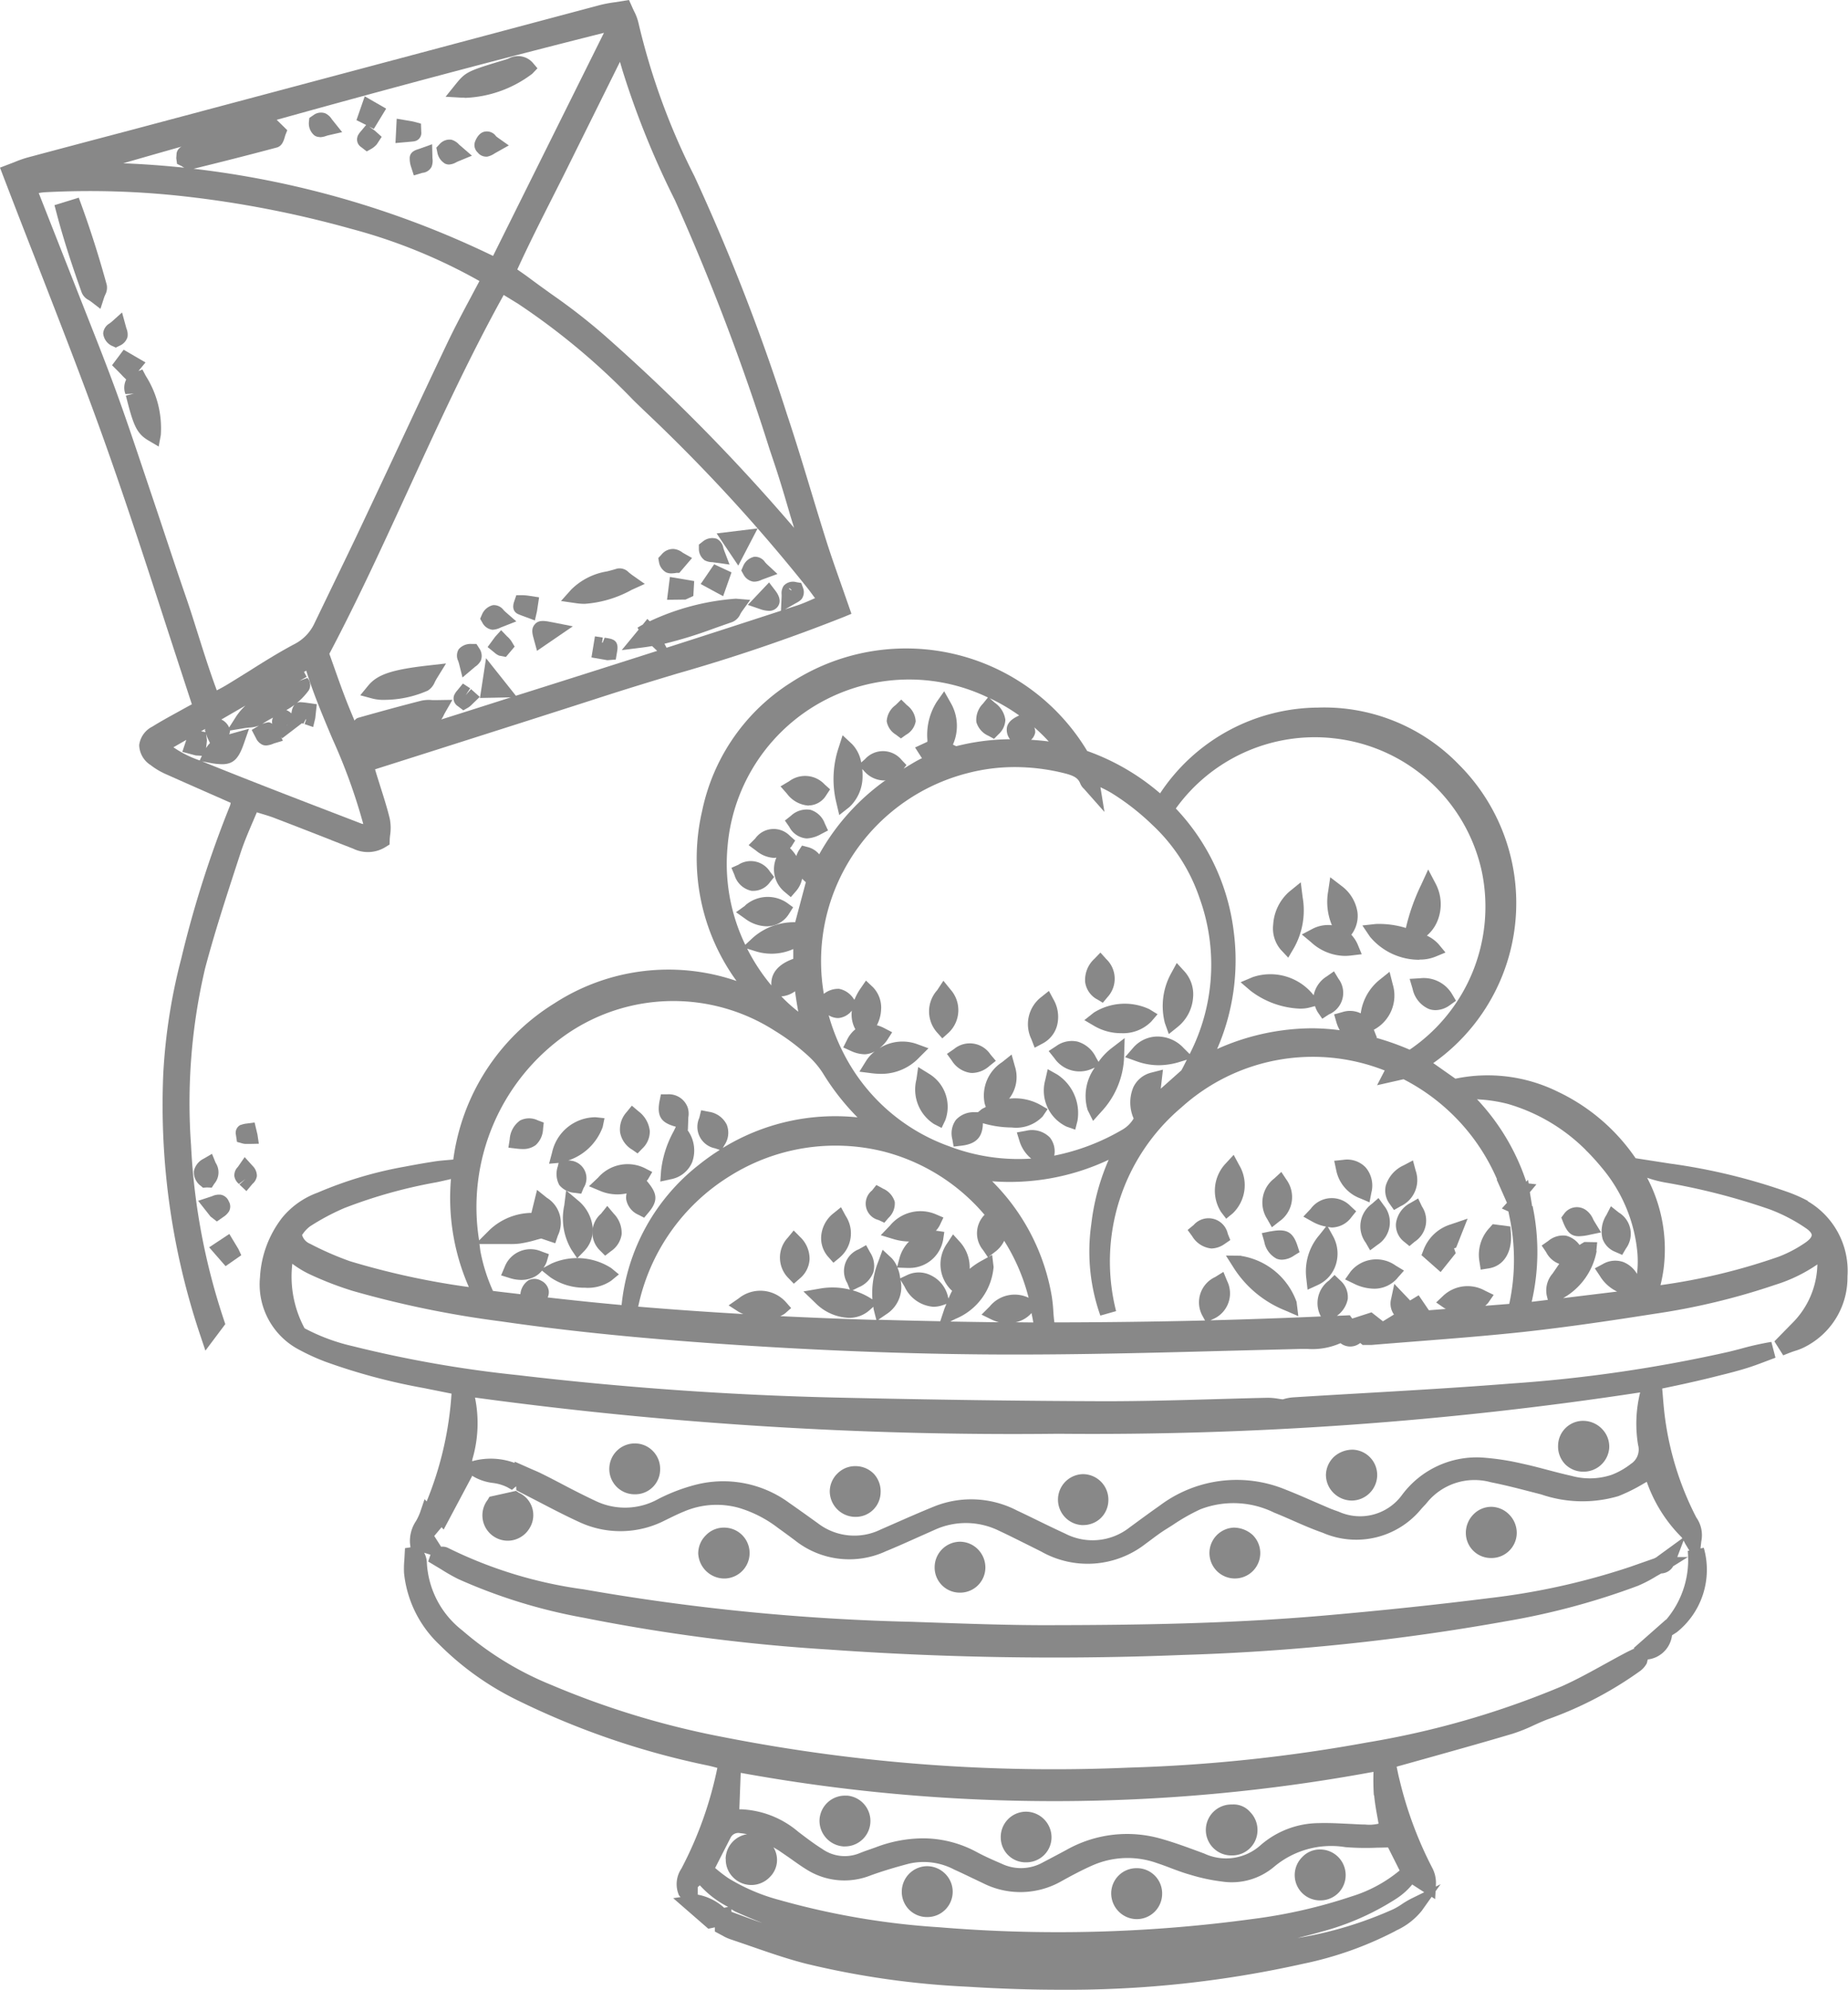 <svg id="makr-sankranti" xmlns="http://www.w3.org/2000/svg" width="56.24" height="60.529" viewBox="0 0 56.24 60.529">
  <path id="Path_1038" data-name="Path 1038" d="M55.026,36.536a4.541,4.541,0,0,0-.6-.267,18.034,18.034,0,0,0-3.607-.873l-1.042-.162-.063-.089a5.944,5.944,0,0,0-2.312-1.938,4.82,4.82,0,0,0-3.11-.393l-.674-.474a5.954,5.954,0,0,0,.776-9.085,5.7,5.7,0,0,0-4.281-1.73,5.81,5.81,0,0,0-4.808,2.609,6.981,6.981,0,0,0-2.219-1.289,6.431,6.431,0,0,0-9.017-2.08,6.077,6.077,0,0,0-2.7,3.9,6.351,6.351,0,0,0,1.046,5.177,6.38,6.38,0,0,0-5.54.678,6.61,6.61,0,0,0-3.08,4.754l-.193.017c-.125.011-.249.021-.37.04-.3.047-.606.1-.907.158a12.057,12.057,0,0,0-2.661.793,2.5,2.5,0,0,0-1.076.76,3.239,3.239,0,0,0-.676,1.816,2.242,2.242,0,0,0,1.219,2.216,6.459,6.459,0,0,0,.769.349,18.271,18.271,0,0,0,2.983.8l.858.172a10.429,10.429,0,0,1-.757,3.28l-.063-.069-.136.4a1.758,1.758,0,0,1-.123.262,1.092,1.092,0,0,0-.185.676l.015.127-.167.025-.02.361a2.9,2.9,0,0,0-.009.395,3.482,3.482,0,0,0,1.072,2.175,8.834,8.834,0,0,0,2.442,1.726,24.192,24.192,0,0,0,5.757,1.96c.088.02.177.044.264.067a11.548,11.548,0,0,1-1.094,3.064.845.845,0,0,0-.076.806.258.258,0,0,0,.051.061l-.225.032,1.069.93.2-.042v.128l.226.12a1.278,1.278,0,0,0,.222.106q.328.111.657.225c.542.188,1.1.382,1.67.527a25.958,25.958,0,0,0,4.923.7q1.446.092,2.811.092a32.777,32.777,0,0,0,7.393-.79,10.775,10.775,0,0,0,2.78-.982l.069-.038a2.119,2.119,0,0,0,.762-.593l.3-.423.106.069.014-.239.153-.214-.144.071,0-.046a.974.974,0,0,0-.113-.527,11.757,11.757,0,0,1-.993-2.674c-.034-.131-.06-.265-.088-.4l1.074-.3c.817-.229,1.634-.458,2.448-.7a5.052,5.052,0,0,0,.646-.257c.165-.075.33-.15.5-.209a11.323,11.323,0,0,0,2.745-1.447.718.718,0,0,0,.2-.231l.03-.12.025,0a.845.845,0,0,0,.713-.733l.145-.093a2.432,2.432,0,0,0,.821-2.569l-.1.02.025-.218a.932.932,0,0,0-.152-.723,9.247,9.247,0,0,1-.961-3.092c-.028-.229-.047-.458-.066-.7l-.012-.131.1-.021c.216-.045.422-.088.627-.134.308-.069.617-.139.923-.218l.085-.021c.291-.072.582-.146.867-.236.2-.063.4-.139.6-.215l.246-.093-.125-.481a8.71,8.71,0,0,0-.9.2c-.139.037-.278.073-.417.106a43.732,43.732,0,0,1-6.607.961c-1.485.118-3,.206-4.463.291-.725.042-1.45.084-2.176.13a1.35,1.35,0,0,0-.3.059l-.02,0-.113-.016a1.964,1.964,0,0,0-.321-.031c-.549.011-1.1.028-1.647.043-1.077.032-2.2.061-3.28.062-2.589-.008-5.285-.045-8.241-.112-3.175-.073-6.424-.3-9.657-.681a36.14,36.14,0,0,1-5.045-.885,5.884,5.884,0,0,1-1.452-.541,3.321,3.321,0,0,1-.373-1.963,3.054,3.054,0,0,0,.487.3,10.033,10.033,0,0,0,1.362.529,30.559,30.559,0,0,0,4.509.925c1.888.274,3.883.482,6.278.655,3.373.242,6.682.365,9.783.352,2.018-.006,4.068-.06,6.049-.113l2.233-.057.189,0a2.118,2.118,0,0,0,1.009-.175.481.481,0,0,0,.6-.006l.074.06h.133c.053,0,.1,0,.14,0,.453-.038.907-.073,1.361-.109,1.06-.083,2.157-.169,3.233-.284,1.418-.155,2.818-.366,4-.552a20.73,20.73,0,0,0,3.7-.888,4.711,4.711,0,0,0,1.272-.617,2.591,2.591,0,0,1-.778,1.8l-.53.541.268.425.194-.077c.051-.019.1-.037.156-.055a1.812,1.812,0,0,0,.406-.175,2.365,2.365,0,0,0,1.2-2.095,2.453,2.453,0,0,0-1.214-2.289m-4.373-.573a19.924,19.924,0,0,1,3.225.825,5.17,5.17,0,0,1,1.092.568c.114.076.181.155.181.211s-.05.132-.195.233a3.886,3.886,0,0,1-.8.423,18.5,18.5,0,0,1-3.606.869,4.915,4.915,0,0,0,.093-.485,4.672,4.672,0,0,0-.5-2.782,3.313,3.313,0,0,0,.516.138m-2.062,2.089.026-.266-.39-.007-.073.043-.075.047a.724.724,0,0,0-.411-.282.7.7,0,0,0-.54.16l-.2.14.135.2a.722.722,0,0,0,.4.357c-.053.073-.1.145-.152.22l-.052.076a.781.781,0,0,0-.177.667l.033.133-.491.059a6.77,6.77,0,0,0,.067-2.711l-.038-.2h-.016l-.069-.423.2-.24L46.521,36l-.019-.112-.054.06-.023-.068A6.762,6.762,0,0,0,44.95,33.44l.059.005a4.551,4.551,0,0,1,.879.137A5.541,5.541,0,0,1,48.276,35l-.015,0,.024.011q.24.24.465.514a4.675,4.675,0,0,1,1.082,2.6,3.249,3.249,0,0,1-.013.628.847.847,0,0,0-.419-.362.744.744,0,0,0-.622.063l-.243.13.153.229a1.231,1.231,0,0,0,.526.477l-1.644.2a2.07,2.07,0,0,0,1.021-1.437M31.445,40.23l-.537-.006a.874.874,0,0,0,.484-.281c.018.1.04.188.053.287m-4.469-.252a.981.981,0,0,0,.43-1.04l.122.2a1.052,1.052,0,0,0,.878.615.88.88,0,0,0,.275-.046l.121-.041c-.02.052-.043.1-.062.15l-.125.377c-.642-.013-1.271-.027-1.885-.046Zm2.1.144a1.878,1.878,0,0,0,1.162-1.58l-.044-.367-.324.179a2.255,2.255,0,0,0-.36.245,1.16,1.16,0,0,0-.289-.81l-.218-.239-.176.27a1.1,1.1,0,0,0,.113,1.415l.036.032c-.04.074-.076.156-.112.237l-.025-.1a.958.958,0,0,0-.516-.611.817.817,0,0,0-.693-.015l-.235.11a1.021,1.021,0,0,0-.083-.327l.287.01h.044a1.04,1.04,0,0,0,1.058-.848l.037-.248L28.5,37.44a.109.109,0,0,1-.019,0,.726.726,0,0,0,.12-.17l.11-.232-.234-.1a1.2,1.2,0,0,0-1.391.344l-.282.294.39.118a1.7,1.7,0,0,0,.471.073,1.141,1.141,0,0,0-.288.495l-.073.274a.916.916,0,0,0-.167-.262l-.277-.256-.129.353a2.615,2.615,0,0,0-.181,1.155l-.124-.074a2.1,2.1,0,0,0-.479-.2l.184-.092a.8.8,0,0,0,.449-.461.752.752,0,0,0-.1-.6l-.122-.221-.219.124a.713.713,0,0,0-.354,1.029l.08.2a2.188,2.188,0,0,0-.927-.029l-.487.084.355.342a1.52,1.52,0,0,0,1.026.462.927.927,0,0,0,.628-.231l.118-.106c.006.03.005.058.013.089l.079.311c-1.009-.03-1.982-.069-2.925-.115a.722.722,0,0,0,.144-.081l.188-.165-.166-.188a1.047,1.047,0,0,0-1.431-.106l-.306.212.311.2a1.215,1.215,0,0,0,.137.064q-1.655-.095-3.2-.225a6.146,6.146,0,0,1,2.78-3.967,6.053,6.053,0,0,1,4.693-.751,5.983,5.983,0,0,1,3.068,1.924.8.8,0,0,0-.045,1.073l.149.22.21-.162a.907.907,0,0,0,.283-.34,5.97,5.97,0,0,1,.744,1.733.982.982,0,0,0-1.185.265l-.248.248.315.154a1.447,1.447,0,0,0,.213.078q-.753-.009-1.481-.022ZM16.35,39.18Zm.116-.222h0a.4.4,0,0,0-.375-.015.565.565,0,0,0-.254.427c-.277-.034-.559-.064-.835-.1a5.3,5.3,0,0,1-.372-1.157c-.019-.088-.023-.179-.039-.268h.483c.089,0,.172,0,.252,0s.144,0,.213,0a2.132,2.132,0,0,0,.292-.017,3.759,3.759,0,0,0,.512-.118l.127-.034.428.145.081-.238a.892.892,0,0,0-.335-1.145l-.3-.241-.172.7a1.89,1.89,0,0,0-1.27.516l-.321.321A6.409,6.409,0,0,1,17.2,31.492a5.725,5.725,0,0,1,6.391-.128,6.5,6.5,0,0,1,1.02.77,2.559,2.559,0,0,1,.464.565,7.352,7.352,0,0,0,1.021,1.292,6.535,6.535,0,0,0-4.1.931l.059-.1a.663.663,0,0,0,.06-.613.718.718,0,0,0-.541-.388l-.236-.047-.057.233a.666.666,0,0,0,.478.925l.146.049a6.791,6.791,0,0,0-.64.456A6.2,6.2,0,0,0,18.917,39.7c-.765-.069-1.512-.147-2.249-.231a.4.4,0,0,0,.032-.205.41.41,0,0,0-.234-.306m13.6-17.74-.153.189a.7.7,0,0,0-.2.558.662.662,0,0,0,.373.421l.165.09.133-.135a.619.619,0,0,0,.212-.446.763.763,0,0,0-.321-.517l-.159-.14a5.833,5.833,0,0,1,.9.526c-.164.079-.327.172-.371.355a.47.47,0,0,0,.092.369A6.824,6.824,0,0,0,29.1,22.7l-.1-.048a1.4,1.4,0,0,0-.072-1.279l-.194-.344-.228.324a1.874,1.874,0,0,0-.283,1.151c0,.02,0,.041,0,.061l-.375.174.21.326c-.2.094-.375.21-.558.318l.086-.11-.149-.157a.734.734,0,0,0-1.113-.021l-.115.1a1.061,1.061,0,0,0-.276-.557l-.29-.272-.121.378a3.025,3.025,0,0,0-.071,1.668l.09.382.309-.243a1.276,1.276,0,0,0,.4-.939,1.716,1.716,0,0,0-.01-.217l.063.067a.816.816,0,0,0,.586.28h.028c.014,0,.025-.009.039-.011a6.87,6.87,0,0,0-2.025,2.258.666.666,0,0,0-.347-.22l-.176-.046-.1.152a.794.794,0,0,0-.073.166,1.315,1.315,0,0,0-.153-.2l-.04-.04c.015-.02.031-.03.045-.052l.113-.18-.159-.14a.687.687,0,0,0-1.058.081l-.2.2.234.173a.924.924,0,0,0,.528.214.6.6,0,0,0,.083-.008.892.892,0,0,0,.251,1.044l.188.158.162-.186a.831.831,0,0,0,.182-.374,1.4,1.4,0,0,0,.113.106L24.2,28.055a1.889,1.889,0,0,0-1.284.468l-.235.218a5.669,5.669,0,0,1-.541-2.972,5.544,5.544,0,0,1,7.927-4.551M33.612,24.7l-.123-.753c.118.057.23.113.337.177a7.309,7.309,0,0,1,1.228.955,5.427,5.427,0,0,1,1.451,2.238,5.956,5.956,0,0,1-.3,4.748l-.183-.182a1.083,1.083,0,0,0-.831-.351.986.986,0,0,0-.714.352l-.238.275.343.123a1.987,1.987,0,0,0,.68.123,2.2,2.2,0,0,0,.658-.107l.2-.061c-.057.108-.106.217-.169.325l-.626.557.067-.58-.352.09a.822.822,0,0,0-.551.449,1.207,1.207,0,0,0,.011.947.941.941,0,0,1-.357.348,6.663,6.663,0,0,1-2.059.782.678.678,0,0,0-.131-.549.764.764,0,0,0-.729-.207l-.279.05.084.272a1.109,1.109,0,0,0,.354.524,5.9,5.9,0,0,1-2.487-.371,5.789,5.789,0,0,1-3.224-2.833,6.159,6.159,0,0,1-.453-1.156.555.555,0,0,0,.279.085h.02a.589.589,0,0,0,.406-.227.934.934,0,0,0,.107.569.914.914,0,0,0-.252.319l-.117.233.238.108a1.041,1.041,0,0,0,.42.1.676.676,0,0,0,.3-.088,1.163,1.163,0,0,0-.26.286l-.206.331.387.049a2.3,2.3,0,0,0,.27.017,1.582,1.582,0,0,0,1.166-.5l.279-.278-.369-.135a1.315,1.315,0,0,0-1.129.137,1.066,1.066,0,0,0,.247-.26l.146-.229-.241-.126a1.088,1.088,0,0,0-.224-.088,1.126,1.126,0,0,0,.128-.47.893.893,0,0,0-.248-.688l-.212-.2-.165.239a1.719,1.719,0,0,0-.186.345l-.026-.033a.688.688,0,0,0-.44-.3.7.7,0,0,0-.465.153,5.863,5.863,0,0,1,.426-3.387,5.936,5.936,0,0,1,3.973-3.334,5.679,5.679,0,0,1,1.417-.178,6.241,6.241,0,0,1,1.513.19c.3.076.413.152.477.317a.454.454,0,0,0,.114.158Zm6.943-2.244A5.183,5.183,0,0,1,45.1,26.532a5.257,5.257,0,0,1-2.2,5.4,8.072,8.072,0,0,0-1.016-.361l.019-.008-.089-.227-.007-.013.007,0a1.177,1.177,0,0,0,.57-1.384l-.095-.376-.3.24a1.582,1.582,0,0,0-.578,1.024.747.747,0,0,0-.566-.036l-.244.067.071.244a1.143,1.143,0,0,0,.1.237,6.82,6.82,0,0,0-.842-.058,7.125,7.125,0,0,0-2.89.631,6.758,6.758,0,0,0,.505-3.58,6.59,6.59,0,0,0-1.761-3.737,5.21,5.21,0,0,1,4.768-2.14M24.3,30.781a4.837,4.837,0,0,1-.522-.47.815.815,0,0,0,.417-.156c.029.211.062.422.1.626m-.153-1.913c0,.027,0,.053,0,.079,0,.076,0,.147,0,.221h0c-.585.21-.684.555-.667.81a5.882,5.882,0,0,1-.737-1.12l.272.085a1.624,1.624,0,0,0,1.14-.076m7.229-6.362a.4.4,0,0,0,.125-.219.361.361,0,0,0-.028-.16,5.3,5.3,0,0,1,.441.431c-.181-.026-.36-.039-.538-.052m9.7,17.506-.13.006-.264.011a.813.813,0,0,0,.331-.509.671.671,0,0,0-.226-.566l-.176-.168-.173.172a.851.851,0,0,0-.243,1.09h0q-1.65.073-3.361.118l.079-.037a.851.851,0,0,0,.428-1.162l-.112-.274-.251.156a.848.848,0,0,0-.39,1.174l.082.148c-1.5.036-3.031.056-4.584.058-.006-.04-.011-.08-.015-.118-.008-.078-.014-.156-.019-.234a4.41,4.41,0,0,0-.05-.462,6.461,6.461,0,0,0-1.811-3.479,7.071,7.071,0,0,0,3.546-.654,6.832,6.832,0,0,0-.529,1.961,5.83,5.83,0,0,0,.276,2.779l.479-.136a6.136,6.136,0,0,1,1.992-6.2,5.961,5.961,0,0,1,6.182-1.12l-.232.448.806-.182a6.165,6.165,0,0,1,2.847,3.049h-.014l.314.71-.156.173.2.09.026.129a6.331,6.331,0,0,1,0,2.683l-.731.058a1.011,1.011,0,0,0,.092-.093l.165-.239-.262-.127a1.085,1.085,0,0,0-1.264.145l-.224.212.253.176c.014.009.029.012.042.021l-.517.041-.311-.457-.26.159-.481-.505-.1.469a.568.568,0,0,0,.09.463l-.336.207-.348-.273-.587.189Zm-26.81-.858a23.415,23.415,0,0,1-3.627-.789,9.515,9.515,0,0,1-1.21-.53.414.414,0,0,1-.24-.268.26.26,0,0,0,.026-.032.975.975,0,0,1,.218-.228,6.971,6.971,0,0,1,1.046-.557,15.038,15.038,0,0,1,2.794-.782c.132-.027.262-.057.393-.087l.055-.014a6.737,6.737,0,0,0,.545,3.287m8.172,19.073-.182-.068v-.076c.044.023.08.052.126.073.284.128.556.242.822.343h0c-.256-.082-.509-.177-.761-.271m-.191-2.935,0,0h0l0,0h0m19.565-.677c.021.24.064.477.109.72l.025.142a1.2,1.2,0,0,1-.41.026c-.151,0-.3-.012-.454-.019-.318-.014-.636-.034-.952-.024a2.725,2.725,0,0,0-1.77.667,1.572,1.572,0,0,1-1.72.259l-.164-.061c-.37-.136-.752-.277-1.142-.387a3.754,3.754,0,0,0-2.887.337q-.357.192-.715.379a1.365,1.365,0,0,1-1.256.042c-.251-.108-.5-.217-.744-.347a3.446,3.446,0,0,0-1.659-.426,4.086,4.086,0,0,0-1.432.274l-.175.062c-.108.037-.216.075-.32.118a1.188,1.188,0,0,1-1.137-.135c-.234-.146-.454-.314-.72-.515a2.867,2.867,0,0,0-1.733-.687H22.5l.042-1.109A53.371,53.371,0,0,0,41.8,53.9v0a6.978,6.978,0,0,0,.01.71M22.087,56.558a.761.761,0,0,0,.229.557.779.779,0,0,0,.549.228h.014a.788.788,0,0,0,.557-.25.729.729,0,0,0,.1-.9c.054.037.109.065.164.1l.226.155c.073.05.145.1.218.153.125.088.25.177.379.256a2.157,2.157,0,0,0,1.956.2c.342-.125.719-.241,1.186-.364a2,2,0,0,1,1.38.183c.182.081.361.168.541.254l.336.16a2.52,2.52,0,0,0,2.386-.066c.3-.166.608-.331.922-.47a2.656,2.656,0,0,1,1.974-.08c.145.048.288.1.431.156.194.073.387.145.585.2a5.659,5.659,0,0,0,.959.206,1.993,1.993,0,0,0,1.592-.445,2.7,2.7,0,0,1,2.174-.6,7.793,7.793,0,0,0,.97.016c.107,0,.216-.005.328-.006l.352.7a4.221,4.221,0,0,1-1.466.79,15.714,15.714,0,0,1-3.018.687,43.867,43.867,0,0,1-9.53.25,23.337,23.337,0,0,1-4.868-.831,5.831,5.831,0,0,1-1.541-.658,4.155,4.155,0,0,1-.392-.3l-.017-.013.076-.149c.139-.274.269-.529.4-.783a.261.261,0,0,1,.279-.13c.08.007.148.021.219.033a.777.777,0,0,0-.654.74m-.784.815a2.983,2.983,0,0,0,.86.657l-.119.027a1.645,1.645,0,0,0-.806-.4v-.228ZM50.429,47.361l-.079.044h0l-.748.262a21.25,21.25,0,0,1-4.285.949c-1.586.2-3.219.372-4.994.528-2.884.253-5.788.29-8.25.294-1.254.007-2.583-.042-3.844-.085l-.464-.016a66.617,66.617,0,0,1-10-.988,13.308,13.308,0,0,1-4.125-1.258.361.361,0,0,0-.215-.038l-.21-.328.224-.266.063.071.863-1.622,0-.017a1.542,1.542,0,0,0,.634.221,1.383,1.383,0,0,1,.43.125l.151.085.128-.108.006.121.658.339c.415.216.821.428,1.238.619a2.966,2.966,0,0,0,2.628-.043l.117-.057c.151-.073.3-.147.459-.211a2.524,2.524,0,0,1,1.683-.109,3.674,3.674,0,0,1,1.182.609c.174.125.348.252.518.38a2.656,2.656,0,0,0,2.762.328c.326-.133.647-.278.969-.422l.522-.232a2.284,2.284,0,0,1,1.965.036c.31.144.614.3.919.45l.355.178a2.867,2.867,0,0,0,3.166-.23l.181-.134c.143-.107.286-.214.438-.309l.222-.14a5.935,5.935,0,0,1,.836-.474,2.8,2.8,0,0,1,2.24.1c.19.076.377.158.565.24.3.132.6.264.914.373a2.56,2.56,0,0,0,3.011-.734l.065-.07c.031-.032.062-.064.091-.1a1.864,1.864,0,0,1,1.953-.631c.4.079.8.181,1.193.283l.339.087a3.874,3.874,0,0,0,2.352.051,5.233,5.233,0,0,0,.768-.382l.093-.052a4.454,4.454,0,0,0,1.064,1.69.2.2,0,0,1,.017.03l-.77.56ZM14.466,42.516a121.137,121.137,0,0,0,17.739,1.1,110.438,110.438,0,0,0,17.71-1.258,3.936,3.936,0,0,0-.063,1.6.519.519,0,0,1-.219.574,2.289,2.289,0,0,1-.578.33,2.1,2.1,0,0,1-1.233.034c-.242-.054-.482-.117-.721-.18-.263-.069-.526-.139-.792-.195a7.629,7.629,0,0,0-1.192-.181,2.826,2.826,0,0,0-2.445,1.131,1.581,1.581,0,0,1-1.936.513c-.106-.036-.211-.074-.315-.119l-.45-.194c-.278-.122-.557-.243-.841-.354a3.9,3.9,0,0,0-3.837.485c-.248.174-.492.352-.736.531l-.188.138a1.819,1.819,0,0,1-1.959.179c-.271-.125-.541-.255-.809-.386-.217-.106-.434-.212-.652-.314a3.025,3.025,0,0,0-2.5-.13c-.411.166-.819.345-1.226.524l-.418.183a1.823,1.823,0,0,1-1.91-.185l-.319-.229c-.184-.131-.37-.264-.556-.393a3.389,3.389,0,0,0-2.857-.551,5.476,5.476,0,0,0-1.138.436,2.076,2.076,0,0,1-1.909.05c-.349-.164-.7-.343-1.038-.522-.192-.1-.382-.2-.575-.294-.091-.047-.187-.088-.3-.136l-.54-.239,0,.039a2.1,2.1,0,0,0-1.253-.063l-.041.012a.4.4,0,0,1,.009-.068,3.879,3.879,0,0,0,.078-1.866m28.49,15.24a2.752,2.752,0,0,0-.291.173,1.952,1.952,0,0,1-.249.146,11.717,11.717,0,0,1-2.917.878c.241-.062.485-.12.718-.189a7.969,7.969,0,0,0,2.261-.991,2.1,2.1,0,0,0,.51-.448l.365.236Zm7.753-8.488-.977.862.015.017-.091.043c-.068.033-.135.065-.2.1h0c-.207.109-.412.223-.618.336-.418.231-.852.47-1.289.666A26.465,26.465,0,0,1,41.6,53.008a48.006,48.006,0,0,1-7.253.764,52.169,52.169,0,0,1-12.311-.924,25.789,25.789,0,0,1-5.251-1.589A9.669,9.669,0,0,1,14.072,49.6a2.791,2.791,0,0,1-1.083-2.088.7.7,0,0,0-.08-.277l.192.06-.07.208.394.236a5.9,5.9,0,0,0,.513.293,16.5,16.5,0,0,0,3.833,1.182,55.581,55.581,0,0,0,7.465.967c2.273.162,4.565.242,6.851.242q1.965,0,3.918-.079a67.066,67.066,0,0,0,9.812-1.022,21.963,21.963,0,0,0,4.022-1.078,4.042,4.042,0,0,0,.556-.287l.162-.092a.432.432,0,0,0,.362-.219l.449-.28h-.323l.19-.5c.008.014.015.022.022.037.018.036.035.071.055.1l.1.167-.049.01a2.811,2.811,0,0,1-.656,2.091" fill="#888"/>
  <path id="Path_1039" data-name="Path 1039" d="M22.043,46.471a.754.754,0,0,0-.566.238.77.77,0,0,0-.228.551.8.8,0,0,0,.774.759h.011a.774.774,0,0,0,.009-1.548" fill="#888"/>
  <path id="Path_1040" data-name="Path 1040" d="M48.183,44.769h.005a.78.78,0,0,0,.786-.733.769.769,0,0,0-.209-.556.8.8,0,0,0-.562-.257.762.762,0,0,0-.786.745.779.779,0,0,0,.211.57.768.768,0,0,0,.555.231" fill="#888"/>
  <path id="Path_1041" data-name="Path 1041" d="M41.137,45.648h.006a.782.782,0,0,0,.769-.759.772.772,0,0,0-.736-.789.848.848,0,0,0-.574.212.783.783,0,0,0-.25.543.774.774,0,0,0,.224.554.8.8,0,0,0,.561.239" fill="#888"/>
  <path id="Path_1042" data-name="Path 1042" d="M29.21,46.9h0a.778.778,0,0,0-.766.762.765.765,0,0,0,.775.787h0a.767.767,0,0,0,.769-.755.788.788,0,0,0-.226-.562.772.772,0,0,0-.552-.232" fill="#888"/>
  <path id="Path_1043" data-name="Path 1043" d="M37.547,46.471a.774.774,0,0,0,.014,1.547h.018a.772.772,0,0,0,.535-1.331.862.862,0,0,0-.567-.216" fill="#888"/>
  <path id="Path_1044" data-name="Path 1044" d="M45.38,45.838h0a.761.761,0,0,0-.544.236.8.8,0,0,0-.226.572.764.764,0,0,0,.77.75h.006a.769.769,0,0,0,.773-.755.792.792,0,0,0-.23-.567.773.773,0,0,0-.547-.236" fill="#888"/>
  <path id="Path_1045" data-name="Path 1045" d="M32.916,46.394h.042a.776.776,0,0,0,.528-.2.767.767,0,0,0,.245-.55h0a.777.777,0,0,0-.773-.8h0a.776.776,0,0,0-.038,1.55" fill="#888"/>
  <path id="Path_1046" data-name="Path 1046" d="M19.318,45.457h.008a.757.757,0,0,0,.764-.754.772.772,0,0,0-.225-.566.759.759,0,0,0-.546-.227h-.008a.775.775,0,0,0-.768.76.769.769,0,0,0,.775.787" fill="#888"/>
  <path id="Path_1047" data-name="Path 1047" d="M26.01,46.144h.02a.755.755,0,0,0,.769-.729.782.782,0,0,0-.2-.574.772.772,0,0,0-.546-.24.756.756,0,0,0-.566.223.766.766,0,0,0-.235.553.783.783,0,0,0,.761.767" fill="#888"/>
  <path id="Path_1048" data-name="Path 1048" d="M15.79,45.409l-.087-.056-.807.18-.055.093a.772.772,0,0,0,.611,1.243.727.727,0,0,0,.185-.023.776.776,0,0,0,.484-.367.748.748,0,0,0-.331-1.07" fill="#888"/>
  <path id="Path_1049" data-name="Path 1049" d="M37.769,38.2l-.461-.005.248.39a3.32,3.32,0,0,0,1.556,1.28l.4.174-.053-.434a2.15,2.15,0,0,0-1.691-1.4" fill="#888"/>
  <path id="Path_1050" data-name="Path 1050" d="M37.316,37.074l.2-.163a1.19,1.19,0,0,0,.194-1.471l-.166-.309-.238.258a1.206,1.206,0,0,0-.147,1.479Z" fill="#888"/>
  <path id="Path_1051" data-name="Path 1051" d="M42.528,38.877l.2-.225-.256-.154a1.01,1.01,0,0,0-1.368.182l-.169.24.265.128a1.42,1.42,0,0,0,.612.155.929.929,0,0,0,.719-.326" fill="#888"/>
  <path id="Path_1052" data-name="Path 1052" d="M45.062,38.623l.248-.039c.453-.072.716-.493.671-1.073l-.015-.2-.537-.071-.088.1a1.2,1.2,0,0,0-.317,1.04Z" fill="#888"/>
  <path id="Path_1053" data-name="Path 1053" d="M38.707,37.335l.226-.179a.9.9,0,0,0,.226-1.257l-.165-.248-.216.2a.922.922,0,0,0-.215,1.229Z" fill="#888"/>
  <path id="Path_1054" data-name="Path 1054" d="M41.393,36.454l.285.122.059-.305a.851.851,0,0,0-.177-.758.779.779,0,0,0-.68-.23l-.276.029.058.272a1.156,1.156,0,0,0,.731.87" fill="#888"/>
  <path id="Path_1055" data-name="Path 1055" d="M42.423,36.809l.2-.114a.876.876,0,0,0,.459-1.087L43,35.3l-.281.149a1,1,0,0,0-.546.62.678.678,0,0,0,.119.555Z" fill="#888"/>
  <path id="Path_1056" data-name="Path 1056" d="M41.124,37.032l.148-.183L41.1,36.69a.793.793,0,0,0-1.213.085l-.223.235.282.157a1.328,1.328,0,0,0,.409.147l-.2.253a1.694,1.694,0,0,0-.4,1.321l.038.345.315-.144a1.016,1.016,0,0,0,.544-.614,1.1,1.1,0,0,0-.085-.872l-.155-.28a.978.978,0,0,0,.113.018.754.754,0,0,0,.6-.309" fill="#888"/>
  <path id="Path_1057" data-name="Path 1057" d="M41.556,37.791l.14.244.226-.167a.812.812,0,0,0,.191-1.2l-.161-.223-.207.181a.841.841,0,0,0-.189,1.168" fill="#888"/>
  <path id="Path_1058" data-name="Path 1058" d="M43.26,38.183l.582.514.459-.573-.049-.149.062-.02.35-.884-.512.175a1.289,1.289,0,0,0-.829.775Z" fill="#888"/>
  <path id="Path_1059" data-name="Path 1059" d="M42.483,37.22a.644.644,0,0,0,.25.556l.16.131.158-.132a.772.772,0,0,0,.224-1.072l-.117-.246-.235.138a.822.822,0,0,0-.44.625" fill="#888"/>
  <path id="Path_1060" data-name="Path 1060" d="M49.168,38.087l.2.088.112-.191a.757.757,0,0,0-.218-1.1l-.238-.189-.139.271a.913.913,0,0,0-.111.73.674.674,0,0,0,.391.389" fill="#888"/>
  <path id="Path_1061" data-name="Path 1061" d="M37.366,37.536a.6.6,0,0,0-1.039-.271l-.184.151.14.192a.773.773,0,0,0,.583.372.727.727,0,0,0,.409-.143l.167-.114Z" fill="#888"/>
  <path id="Path_1062" data-name="Path 1062" d="M38.666,37.458l-.266.055.075.259a.729.729,0,0,0,.379.52.473.473,0,0,0,.161.029.691.691,0,0,0,.371-.129l.163-.1-.059-.183c-.14-.437-.337-.543-.824-.448" fill="#888"/>
  <path id="Path_1063" data-name="Path 1063" d="M48.538,37.185a1.051,1.051,0,0,1-.056-.1.66.66,0,0,0-.209-.268.476.476,0,0,0-.675.11l-.083.112.05.128c.128.328.253.44.488.44a1.636,1.636,0,0,0,.324-.044l.348-.073Z" fill="#888"/>
  <path id="Path_1064" data-name="Path 1064" d="M33.43,32.3l-.08-.14a.9.9,0,0,0-.562-.475.81.81,0,0,0-.644.137l-.23.151.172.215a.93.93,0,0,0,1.143.326l.088-.037a1.478,1.478,0,0,0-.216,1.293l.164.328.246-.274a2.569,2.569,0,0,0,.7-1.717l.016-.528-.419.322a1.9,1.9,0,0,0-.376.4" fill="#888"/>
  <path id="Path_1065" data-name="Path 1065" d="M30.707,33.426a1.059,1.059,0,0,0,.179-.987l-.1-.359-.293.234a1.209,1.209,0,0,0-.526,1.26l.033.1c-.042.027-.093.043-.132.074l-.106.086-.1,0a.729.729,0,0,0-.571.234.693.693,0,0,0-.11.582l.041.23.233-.027c.456-.051.651-.265.657-.684l.042.012a3.216,3.216,0,0,0,.838.118,1.119,1.119,0,0,0,.941-.338l.15-.222-.232-.134a1.594,1.594,0,0,0-.946-.183" fill="#888"/>
  <path id="Path_1066" data-name="Path 1066" d="M34.124,31.43a1.205,1.205,0,0,0,.913-.354l.191-.223-.25-.153a1.766,1.766,0,0,0-1.692.106L33,31.033l.313.184a1.608,1.608,0,0,0,.809.213" fill="#888"/>
  <path id="Path_1067" data-name="Path 1067" d="M35.57,31.456l.272-.218a1.264,1.264,0,0,0,.466-.885,1.041,1.041,0,0,0-.259-.8l-.237-.258-.167.307a2.061,2.061,0,0,0-.194,1.521Z" fill="#888"/>
  <path id="Path_1068" data-name="Path 1068" d="M32.177,32.689l-.292-.164-.074.326a1.211,1.211,0,0,0,.654,1.424l.258.09.067-.266a1.4,1.4,0,0,0-.613-1.41" fill="#888"/>
  <path id="Path_1069" data-name="Path 1069" d="M28.267,32.661l-.324-.2-.054.378a1.246,1.246,0,0,0,.538,1.356l.229.117.111-.233a1.174,1.174,0,0,0-.5-1.418" fill="#888"/>
  <path id="Path_1070" data-name="Path 1070" d="M31.488,31.872l.248-.132a.87.87,0,0,0,.427-.52,1.06,1.06,0,0,0-.1-.812l-.142-.263-.234.187a1.041,1.041,0,0,0-.3,1.278Z" fill="#888"/>
  <path id="Path_1071" data-name="Path 1071" d="M28.677,31.587l.185-.165a.944.944,0,0,0,.064-1.321l-.216-.266-.187.285A.966.966,0,0,0,28.51,31.4Z" fill="#888"/>
  <path id="Path_1072" data-name="Path 1072" d="M33.377,30.393l.185.112.138-.167a.825.825,0,0,0-.031-1.16l-.18-.2-.188.194a.871.871,0,0,0-.276.708.709.709,0,0,0,.352.515" fill="#888"/>
  <path id="Path_1073" data-name="Path 1073" d="M29.51,32.634a.579.579,0,0,0,.083.006.811.811,0,0,0,.513-.208l.2-.161-.164-.194a.754.754,0,0,0-1.111-.163l-.213.146.151.208a.8.8,0,0,0,.545.366" fill="#888"/>
  <path id="Path_1074" data-name="Path 1074" d="M17.821,39.175a1.263,1.263,0,0,0,.778-.214l.236-.194-.237-.194a1.922,1.922,0,0,0-1.819-.133l-.239.128a.747.747,0,0,0,.1-.191l.065-.225-.221-.08a.843.843,0,0,0-1.127.472l-.107.253.263.082a1.171,1.171,0,0,0,.352.057.862.862,0,0,0,.41-.1.719.719,0,0,0,.219-.183l.251.2a1.815,1.815,0,0,0,1.079.32" fill="#888"/>
  <path id="Path_1075" data-name="Path 1075" d="M19.85,35.652l-.234-.12a1.188,1.188,0,0,0-1.412.29l-.279.264.354.148a1.34,1.34,0,0,0,.514.1,1.326,1.326,0,0,0,.276-.03.552.552,0,0,0-.012.181.634.634,0,0,0,.37.468l.176.091.128-.152c.33-.388.251-.613-.049-.971.01-.016.027-.028.036-.044Z" fill="#888"/>
  <path id="Path_1076" data-name="Path 1076" d="M17.229,36.213l-.057.457a1.876,1.876,0,0,0,.221,1.351l.172.257.216-.222a.919.919,0,0,0,.258-.691,1.229,1.229,0,0,0-.458-.855Z" fill="#888"/>
  <path id="Path_1077" data-name="Path 1077" d="M25.594,36.724l-.233.188a.98.98,0,0,0-.368.674.854.854,0,0,0,.21.646l.16.181.186-.153a.966.966,0,0,0,.188-1.272Z" fill="#888"/>
  <path id="Path_1078" data-name="Path 1078" d="M24.154,37.432l-.177.217a.886.886,0,0,0,.016,1.231l.165.171.18-.157a.819.819,0,0,0,.3-.592.918.918,0,0,0-.285-.67Z" fill="#888"/>
  <path id="Path_1079" data-name="Path 1079" d="M19.229,34.966l.174.122.149-.153a.709.709,0,0,0,.223-.53.866.866,0,0,0-.346-.6l-.2-.17-.163.2a.781.781,0,0,0-.195.609.768.768,0,0,0,.354.521" fill="#888"/>
  <path id="Path_1080" data-name="Path 1080" d="M18.481,36.685l-.191.238a.758.758,0,0,0-.029,1.119l.155.156.174-.134a.75.75,0,0,0,.328-.513.838.838,0,0,0-.241-.632Z" fill="#888"/>
  <path id="Path_1081" data-name="Path 1081" d="M15.82,34.091a.759.759,0,0,0-.308.565l-.04.256.258.031a1.592,1.592,0,0,0,.174.011.632.632,0,0,0,.4-.121.7.7,0,0,0,.223-.491l.021-.193-.182-.068a.608.608,0,0,0-.549.01" fill="#888"/>
  <path id="Path_1082" data-name="Path 1082" d="M17.688,36.313l.074-.178a.54.54,0,0,0-.472-.832,1.676,1.676,0,0,0,1.051-1.017l.056-.27-.273-.029a1.36,1.36,0,0,0-1.322,1.07l-.092.344L17,35.376l-.025.108a.706.706,0,0,0,.047.567.659.659,0,0,0,.475.236Z" fill="#888"/>
  <path id="Path_1083" data-name="Path 1083" d="M20.565,34.283l-.067.137a3.23,3.23,0,0,0-.379,1.189l-.024.334.328-.071a.876.876,0,0,0,.64-.514,1.045,1.045,0,0,0-.129-.965l-.01-.018.01,0,.014-.386a.618.618,0,0,0-.02-.3.61.61,0,0,0-.608-.4h-.206l-.041.2c-.1.511.09.676.492.786" fill="#888"/>
  <path id="Path_1084" data-name="Path 1084" d="M26.856,36.148l-.186-.1-.131.166a.513.513,0,0,0,.2.9l.174.083.124-.146a.6.6,0,0,0,.193-.491.636.636,0,0,0-.373-.408" fill="#888"/>
  <path id="Path_1085" data-name="Path 1085" d="M43.2,29.191a1.244,1.244,0,0,0,.478-.086l.313-.129-.217-.261a1.126,1.126,0,0,0-.35-.253,1.174,1.174,0,0,0,.311-.42A1.345,1.345,0,0,0,43.7,26.9l-.236-.45-.212.462a6.222,6.222,0,0,0-.467,1.317,2.794,2.794,0,0,0-.912-.121l-.412.045.232.344a1.95,1.95,0,0,0,1.507.7" fill="#888"/>
  <path id="Path_1086" data-name="Path 1086" d="M39.573,30.683a1.108,1.108,0,0,0,.263-.029l.184-.048a.817.817,0,0,0,.083.185l.137.2.2-.131a.711.711,0,0,0,.295-1.084l-.138-.228-.218.153a.875.875,0,0,0-.4.576,1.676,1.676,0,0,0-1.851-.554l-.373.157.307.263a2.643,2.643,0,0,0,1.511.541" fill="#888"/>
  <path id="Path_1087" data-name="Path 1087" d="M39.205,29.133l.17-.289a2.338,2.338,0,0,0,.267-1.557l-.056-.447-.349.284a1.447,1.447,0,0,0-.49,1,1,1,0,0,0,.23.766Z" fill="#888"/>
  <path id="Path_1088" data-name="Path 1088" d="M39.9,28.662a1.546,1.546,0,0,0,1.027.417,1.507,1.507,0,0,0,.188-.012l.326-.039-.124-.3a1.062,1.062,0,0,0-.192-.293.944.944,0,0,0,.188-.676,1.223,1.223,0,0,0-.492-.813l-.338-.259-.062.42a1.838,1.838,0,0,0,.113,1.039,1.028,1.028,0,0,0-.589.109l-.327.172Z" fill="#888"/>
  <path id="Path_1089" data-name="Path 1089" d="M42.9,29.778l.09.305a.858.858,0,0,0,.5.613.6.6,0,0,0,.2.033.753.753,0,0,0,.433-.151l.187-.134-.118-.2a1,1,0,0,0-.975-.485Z" fill="#888"/>
  <path id="Path_1090" data-name="Path 1090" d="M22.678,27.55l-.279.2.282.2a1.133,1.133,0,0,0,.65.229.809.809,0,0,0,.156-.015.793.793,0,0,0,.523-.363l.127-.2-.19-.139a1.042,1.042,0,0,0-1.269.081" fill="#888"/>
  <path id="Path_1091" data-name="Path 1091" d="M24.614,24.5l.043,0a.637.637,0,0,0,.487-.309l.118-.179-.161-.144a.812.812,0,0,0-1.087-.1l-.261.154.2.227a.894.894,0,0,0,.66.358" fill="#888"/>
  <path id="Path_1092" data-name="Path 1092" d="M22.485,26.3l-.225.1.095.226a.686.686,0,0,0,.519.474c.021,0,.044,0,.07,0a.623.623,0,0,0,.491-.267l.125-.154-.123-.156a.693.693,0,0,0-.952-.226" fill="#888"/>
  <path id="Path_1093" data-name="Path 1093" d="M24.658,24.634a.7.7,0,0,0-.587.182l-.184.146.134.193a.648.648,0,0,0,.529.351.972.972,0,0,0,.436-.132l.213-.111-.1-.217a.675.675,0,0,0-.438-.412" fill="#888"/>
  <path id="Path_1094" data-name="Path 1094" d="M27.271,22.354l.147.11.149-.108a.584.584,0,0,0,.3-.411.654.654,0,0,0-.266-.493l-.175-.171-.174.171a.65.65,0,0,0-.267.488.588.588,0,0,0,.29.414" fill="#888"/>
  <path id="Path_1095" data-name="Path 1095" d="M34.589,58.381H34.6a.772.772,0,0,0,.767-.759.767.767,0,0,0-.771-.791h-.007a.768.768,0,0,0-.772.755.786.786,0,0,0,.229.564.777.777,0,0,0,.547.231" fill="#888"/>
  <path id="Path_1096" data-name="Path 1096" d="M28.218,58.318h0a.77.77,0,0,0,.552-1.312.784.784,0,0,0-.557-.236h0a.777.777,0,0,0-.769.757.766.766,0,0,0,.771.791" fill="#888"/>
  <path id="Path_1097" data-name="Path 1097" d="M40.18,57.81h.038a.766.766,0,0,0,.734-.787.778.778,0,0,0-.766-.761.735.735,0,0,0-.555.231.77.77,0,0,0,.549,1.318" fill="#888"/>
  <path id="Path_1098" data-name="Path 1098" d="M25.771,54.626a.775.775,0,0,0-.831.743.784.784,0,0,0,.725.8.451.451,0,0,0,.052,0,.774.774,0,0,0,.054-1.546" fill="#888"/>
  <path id="Path_1099" data-name="Path 1099" d="M37.5,54.894h0a.775.775,0,1,0,0,1.549h0a.767.767,0,0,0,.769-.755.778.778,0,0,0-.224-.566.666.666,0,0,0-.554-.228" fill="#888"/>
  <path id="Path_1100" data-name="Path 1100" d="M31.231,55.112h-.008a.771.771,0,0,0-.767.8.757.757,0,0,0,.773.741h0a.769.769,0,0,0,.56-.236A.759.759,0,0,0,32,55.857a.782.782,0,0,0-.773-.745" fill="#888"/>
  <path id="Path_1101" data-name="Path 1101" d="M3.732,11.438h0l.109.108a.548.548,0,0,0-.024.442l.256-.014-.242.061c.225.9.322,1.151.691,1.368l.307.181.065-.352a2.97,2.97,0,0,0-.459-1.8l-.1-.191-.121.045.214-.26-.665-.387-.353.472.208.207Z" fill="#888"/>
  <path id="Path_1102" data-name="Path 1102" d="M10.079,25.556l.672.262a1.014,1.014,0,0,0,.989-.056l.115-.071.005-.134c0-.043.006-.091.011-.141a1.468,1.468,0,0,0-.009-.51c-.079-.327-.182-.649-.284-.971-.045-.143-.091-.287-.135-.432-.011-.034-.02-.068-.029-.1l1.757-.558c1.767-.563,3.516-1.118,5.263-1.682.718-.231,1.439-.45,2.161-.668a53.655,53.655,0,0,0,5.1-1.733l.217-.09-.307-.878c-.157-.446-.311-.88-.45-1.317-.163-.516-.32-1.033-.477-1.55-.235-.777-.471-1.554-.728-2.323a63.219,63.219,0,0,0-2.817-7.244,20.728,20.728,0,0,1-1.7-4.651A1.489,1.489,0,0,0,19.3.347c-.025-.052-.051-.106-.076-.166L19.142,0l-.417.067a4.022,4.022,0,0,0-.464.086L3.984,3.957Q2.412,4.371.84,4.791a3.352,3.352,0,0,0-.4.141L0,5.1l.09.236q.483,1.259.969,2.5C1.8,9.745,2.51,11.552,3.176,13.418s1.294,3.8,1.9,5.67q.38,1.167.763,2.337L5.7,21.5l-.342.189c-.243.134-.487.268-.722.415a.733.733,0,0,0-.4.56.742.742,0,0,0,.345.608,2.21,2.21,0,0,0,.467.278c.488.218.978.434,1.49.659l.483.213A.569.569,0,0,1,7,24.508H7A32.873,32.873,0,0,0,5.519,29.15a17.516,17.516,0,0,0-.55,3.509A21.988,21.988,0,0,0,6.1,40.636l.151.451.605-.806-.041-.125a19.743,19.743,0,0,1-1-5.3,17.909,17.909,0,0,1,.424-5.387c.283-1.072.634-2.149.973-3.19l.106-.324c.106-.326.242-.644.386-.98.037-.087.075-.175.112-.264l.077.024c.18.055.339.1.495.163.566.216,1.129.436,1.692.656m-1.33-3.51-.008.014-.007,0Zm-.576-.07H8.159a.868.868,0,0,0-.229.072.315.315,0,0,0,.047-.02,3.636,3.636,0,0,1,.331-.195.281.281,0,0,0-.024.182h0l.008.011a.218.218,0,0,0-.119-.052m-.964-.211-.236.37a.479.479,0,0,0-.237-.243l.735-.425a1.844,1.844,0,0,0-.262.3m-.937.555a.954.954,0,0,0,.05.142l.068.145a.8.8,0,0,0-.12.155l.006-.045c.009-.072.019-.143.021-.2Zm-.015-.045-.137-.028.124-.071a.4.4,0,0,0-.007.044.326.326,0,0,0,.02.055m-.3.708.187.011-.066.141a3.324,3.324,0,0,1-.8-.4l.392-.226-.038.115-.084.25Zm.431.226a2.082,2.082,0,0,0,.366.041c.352,0,.509-.172.667-.626l.158-.453-.605.168h0A.269.269,0,0,0,7,22.223v0l.461-.076c.054-.008.1-.012.15-.016a.921.921,0,0,0,.272-.059l-.223.133.132.253a.4.4,0,0,0,.2.2.3.3,0,0,0,.106.02.671.671,0,0,0,.234-.061l.276-.083-.055-.12.035.046.6-.459c.015.005.029.012.044.016l.072-.134.016,0-.051.144.261.09.064-.268.047-.426-.275-.039c-.07-.01-.14-.019-.222-.023s-.218.045-.262.257l-.016.083a.447.447,0,0,0-.152-.1h0a2.063,2.063,0,0,0,.682-.6.322.322,0,0,0-.041-.378l-.24.088.219-.121-.082-.149.067-.039c.227.724.518,1.411.8,2.079a17.41,17.41,0,0,1,.936,2.585.238.238,0,0,1-.05-.009l-.54-.208c-1.4-.537-2.793-1.073-4.18-1.633l-.138-.056Zm-1-18.222.146.071a.462.462,0,0,0,.252.093.408.408,0,0,0,.075-.008q1.283-.312,2.562-.653c.169-.048.215-.215.259-.373l.061-.154-.323-.316c3.548-.988,6.808-1.854,9.96-2.646L15.005,7.785A28.442,28.442,0,0,0,3.75,4.967c.6-.173,1.192-.342,1.777-.508a.29.29,0,0,0-.152.2l-.011.152ZM24.794,18.2c-.189.084-.362.161-.54.22l-.364.118.336-.193a.583.583,0,0,0,.166-.116l0,0a.36.36,0,0,0,.049-.339l-.057-.156-.148-.024a.378.378,0,0,0-.386.11.4.4,0,0,0-.063.266v.066l-.02.427q-1.739.568-3.481,1.126l-.065-.122a13.311,13.311,0,0,0,1.49-.459c.191-.067.381-.135.571-.2a.46.46,0,0,0,.248-.243c.014-.025.028-.05.045-.075l.257-.358-.439-.036a7.431,7.431,0,0,0-2.619.687l-.074-.071L19.562,19l-.161.093.033.062-.513.622.624-.078c.1-.013.2-.028.3-.045L20,19.8q-2.148.687-4.3,1.365l-.908-1.142-.185,1.21.94-.019c-.7.224-1.41.45-2.116.672a1.023,1.023,0,0,0,.06-.1,1.123,1.123,0,0,1,.058-.114l.219-.382-.44.007-.176,0a1.078,1.078,0,0,0-.34.021c-.644.164-1.284.34-1.923.521a.217.217,0,0,0-.1.083c-.088-.211-.178-.424-.259-.634-.129-.332-.248-.668-.37-1.014l-.137-.385c.864-1.635,1.647-3.343,2.406-4.995.9-1.96,1.827-3.985,2.9-5.921l.43.263a21.027,21.027,0,0,1,3.526,2.948l.3.29a51.782,51.782,0,0,1,5.009,5.441h0c.069.09.137.183.214.288Zm-.826-.165.006.011h0l0-.012m.1-.076-.064-.048.015-.019.069.061a.117.117,0,0,0-.02.006m.093-1.9A58.426,58.426,0,0,0,18.394,10.2a18.338,18.338,0,0,0-1.6-1.244c-.241-.173-.482-.346-.719-.524-.1-.073-.2-.142-.316-.223L15.742,8.2c.34-.745.712-1.48,1.072-2.193.181-.358.363-.716.54-1.076l1.513-3.05c.025.083.05.167.074.251a26.147,26.147,0,0,0,1.6,3.959,69.706,69.706,0,0,1,2.878,7.571l.146.435c.177.528.334,1.063.49,1.6ZM1.179,5.873a1.375,1.375,0,0,1,.194-.025,25.826,25.826,0,0,1,4.181.119,32.157,32.157,0,0,1,5.126.992,16.623,16.623,0,0,1,3.911,1.59c-.085.161-.17.319-.254.478-.252.472-.5.938-.727,1.414-.493,1.034-.978,2.071-1.463,3.108q-.539,1.152-1.081,2.3c-.328.7-.665,1.391-1,2.084l-.491,1.017a1.355,1.355,0,0,1-.622.648c-.482.256-.949.549-1.4.834-.211.131-.422.263-.635.392-.1.061-.2.115-.32.177-.213-.571-.394-1.146-.569-1.7-.128-.405-.254-.807-.391-1.2-.216-.626-.425-1.254-.634-1.882-.141-.424-.282-.848-.426-1.272l-.247-.736c-.265-.789-.53-1.578-.816-2.359-.281-.766-.581-1.525-.881-2.285Z" fill="#888"/>
  <path id="Path_1103" data-name="Path 1103" d="M6.3,36.122l.144.007.079-.121a.531.531,0,0,0,.039-.636L6.452,35.1l-.252.147a.555.555,0,0,0-.3.379.518.518,0,0,0,.171.417l.106.088Z" fill="#888"/>
  <path id="Path_1104" data-name="Path 1104" d="M6.6,37.158l.193-.135a.554.554,0,0,0,.18-.179.309.309,0,0,0-.011-.3.327.327,0,0,0-.241-.2.5.5,0,0,0-.266.045l-.426.14.378.479Z" fill="#888"/>
  <path id="Path_1105" data-name="Path 1105" d="M6.979,37.538l-.614.406.5.573.478-.333-.09-.192Z" fill="#888"/>
  <path id="Path_1106" data-name="Path 1106" d="M7.446,35.2l-.208.3a.359.359,0,0,0-.106.279.387.387,0,0,0,.139.237l.2-.149-.185.167.213.2.185-.22a.387.387,0,0,0,.134-.24.431.431,0,0,0-.137-.314Z" fill="#888"/>
  <path id="Path_1107" data-name="Path 1107" d="M7.748,34.146,7.5,34.18a.629.629,0,0,0-.164.039l-.013,0a.269.269,0,0,0-.144.3l.033.218.162.046a.466.466,0,0,0,.127.016c.029,0,.059,0,.092,0l.284-.006-.042-.281Z" fill="#888"/>
  <path id="Path_1108" data-name="Path 1108" d="M3.2,8.971a.456.456,0,0,0,.047-.313c-.236-.856-.487-1.647-.768-2.42l-.082-.225-.739.228.061.232c.19.724.434,1.495.768,2.428a.448.448,0,0,0,.214.228c.023.015.049.031.075.051l.281.216.109-.338c.011-.031.023-.061.034-.087" fill="#888"/>
  <path id="Path_1109" data-name="Path 1109" d="M3.638,10.518a.424.424,0,0,0,.241-.261.485.485,0,0,0-.033-.27l-.132-.482-.3.27c-.029.025-.058.047-.082.065a.384.384,0,0,0-.192.3.469.469,0,0,0,.244.37l.138.064Z" fill="#888"/>
  <path id="Path_1110" data-name="Path 1110" d="M11.21,20.851l-.247.3.372.1a1.316,1.316,0,0,0,.359.039,3.289,3.289,0,0,0,1.324-.281.538.538,0,0,0,.212-.255c.02-.038.043-.083.074-.133l.27-.438-.51.058c-1.123.125-1.573.273-1.854.61" fill="#888"/>
  <path id="Path_1111" data-name="Path 1111" d="M19.14,17.418a.38.38,0,0,0-.363-.12c-.1.032-.2.058-.306.085a1.993,1.993,0,0,0-1.089.554l-.309.346.46.067a1.82,1.82,0,0,0,.263.019,3.453,3.453,0,0,0,1.427-.425l.4-.181-.357-.251c-.05-.034-.09-.068-.123-.094" fill="#888"/>
  <path id="Path_1112" data-name="Path 1112" d="M20.574,17.427l.1,0,.387-.452-.286-.163a.521.521,0,0,0-.27-.112.454.454,0,0,0-.372.169l-.1.107.023.132a.444.444,0,0,0,.218.305h0a.389.389,0,0,0,.155.03,1.182,1.182,0,0,0,.143-.012" fill="#888"/>
  <path id="Path_1113" data-name="Path 1113" d="M16.279,18.988c-.124.133-.08.292-.028.476l.092.334,1.09-.745-.581-.115c-.287-.057-.446-.089-.573.05" fill="#888"/>
  <path id="Path_1114" data-name="Path 1114" d="M21.429,17.036a.512.512,0,0,0,.25.066l.523.072-.153-.4c-.015-.038-.025-.073-.035-.1a.391.391,0,0,0-.2-.284.45.45,0,0,0-.424.082l-.121.095V16.7a.426.426,0,0,0,.161.332Z" fill="#888"/>
  <path id="Path_1115" data-name="Path 1115" d="M22.958,17.695a.556.556,0,0,0,.23-.061l.472-.173-.3-.279c-.031-.028-.055-.055-.077-.079a.367.367,0,0,0-.329-.166.481.481,0,0,0-.333.273l-.062.145.068.122a.414.414,0,0,0,.3.217h.029" fill="#888"/>
  <path id="Path_1116" data-name="Path 1116" d="M15.326,18.559a.37.37,0,0,0-.323-.15.484.484,0,0,0-.327.267l-.064.148.072.125a.4.4,0,0,0,.3.208h.006a.587.587,0,0,0,.243-.066l.48-.188L15.4,18.63c-.029-.024-.053-.05-.074-.071" fill="#888"/>
  <path id="Path_1117" data-name="Path 1117" d="M21.324,17.766l.368.2.058.032h0l.257.138.255-.723-.528-.247Z" fill="#888"/>
  <path id="Path_1118" data-name="Path 1118" d="M18.619,19.442A1.467,1.467,0,0,0,18.4,19.4l-.059.15-.02,0,.024-.155-.239-.037L18,20l.485.084.255-.02.041-.245c.014-.083.052-.306-.161-.373" fill="#888"/>
  <path id="Path_1119" data-name="Path 1119" d="M14.5,19.59h-.14a.478.478,0,0,0-.4.16.375.375,0,0,0-.015.359c.009.028.02.061.03.1l.1.4.383-.325a.524.524,0,0,0,.175-.188.4.4,0,0,0-.041-.363Z" fill="#888"/>
  <path id="Path_1120" data-name="Path 1120" d="M23.405,17.718l-.646.683.368.126a.858.858,0,0,0,.27.055.318.318,0,0,0,.273-.13c.145-.2-.029-.427-.086-.5Z" fill="#888"/>
  <path id="Path_1121" data-name="Path 1121" d="M21.809,16.227l.659.979.589-1.131Z" fill="#888"/>
  <path id="Path_1122" data-name="Path 1122" d="M20.3,18.246l.563-.007.237-.109.026-.454-.739-.125Z" fill="#888"/>
  <path id="Path_1123" data-name="Path 1123" d="M16.342,18.595l.064-.424-.27-.041a1.7,1.7,0,0,0-.211-.023l-.212,0-.065.191c-.074.215.009.32.092.369l.027.014c.065.028.132.053.246.094l.265.1Z" fill="#888"/>
  <path id="Path_1124" data-name="Path 1124" d="M14.336,20.964l-.163.182h0l.136-.207-.222-.145L13.919,21a.562.562,0,0,0-.1.154.281.281,0,0,0,.117.33l.164.125.149-.085a.571.571,0,0,0,.1-.08l.025-.025L14.6,21.2Z" fill="#888"/>
  <path id="Path_1125" data-name="Path 1125" d="M15.438,19.365l-.187-.195-.181.2-.231.314.207.167a.52.52,0,0,0,.143.093l.207.041.266-.315-.093-.155a.736.736,0,0,0-.131-.152" fill="#888"/>
  <path id="Path_1126" data-name="Path 1126" d="M14.139,2.978a3.6,3.6,0,0,0,2.06-.735l.158-.165L16.206,1.9a.6.6,0,0,0-.731-.118l-.084.03c-1.145.345-1.213.365-1.525.752l-.305.379.485.028.093,0" fill="#888"/>
  <path id="Path_1127" data-name="Path 1127" d="M12.6,4.3l.036-.008a.258.258,0,0,0,.184-.285l-.009-.246-.184-.05c-.07-.019-.143-.031-.277-.053l-.277-.047-.038.741.351-.031c.071-.006.143-.012.214-.021" fill="#888"/>
  <path id="Path_1128" data-name="Path 1128" d="M13.532,4.974l.005,0a.276.276,0,0,0,.127.031.5.5,0,0,0,.222-.069c.027-.014.059-.029.1-.044l.376-.156L13.973,4.4a.505.505,0,0,0-.232-.149.4.4,0,0,0-.352.123l-.11.117.028.134a.5.5,0,0,0,.225.345" fill="#888"/>
  <path id="Path_1129" data-name="Path 1129" d="M9.737,4.174a.625.625,0,0,0,.182-.036.954.954,0,0,1,.1-.028l.394-.09L10.1,3.63a.478.478,0,0,0-.2-.182.38.38,0,0,0-.34.04l-.146.1L9.4,3.72a.473.473,0,0,0,.169.4.286.286,0,0,0,.164.049" fill="#888"/>
  <path id="Path_1130" data-name="Path 1130" d="M12.469,4.792a.785.785,0,0,0,.041.283l.084.261.261-.078a.346.346,0,0,0,.279-.184v0a.519.519,0,0,0,.027-.261l-.011-.425-.411.147c-.089.028-.255.077-.271.259" fill="#888"/>
  <path id="Path_1131" data-name="Path 1131" d="M15.085,4.129a.341.341,0,0,0-.3-.129c-.195.013-.3.218-.337.337a.307.307,0,0,0,.088.3.33.33,0,0,0,.247.128.309.309,0,0,0,.045,0,.617.617,0,0,0,.228-.1l.429-.241-.324-.229a.709.709,0,0,1-.074-.059" fill="#888"/>
  <path id="Path_1132" data-name="Path 1132" d="M10.982,3.994a.619.619,0,0,0-.1.149l0,.009a.275.275,0,0,0,.111.324l.167.13.149-.083a.662.662,0,0,0,.158-.133l.149-.228-.2-.18-.186-.133.146.073.376-.617L11.1,2.93l-.252.725.294.147Z" fill="#888"/>
</svg>
